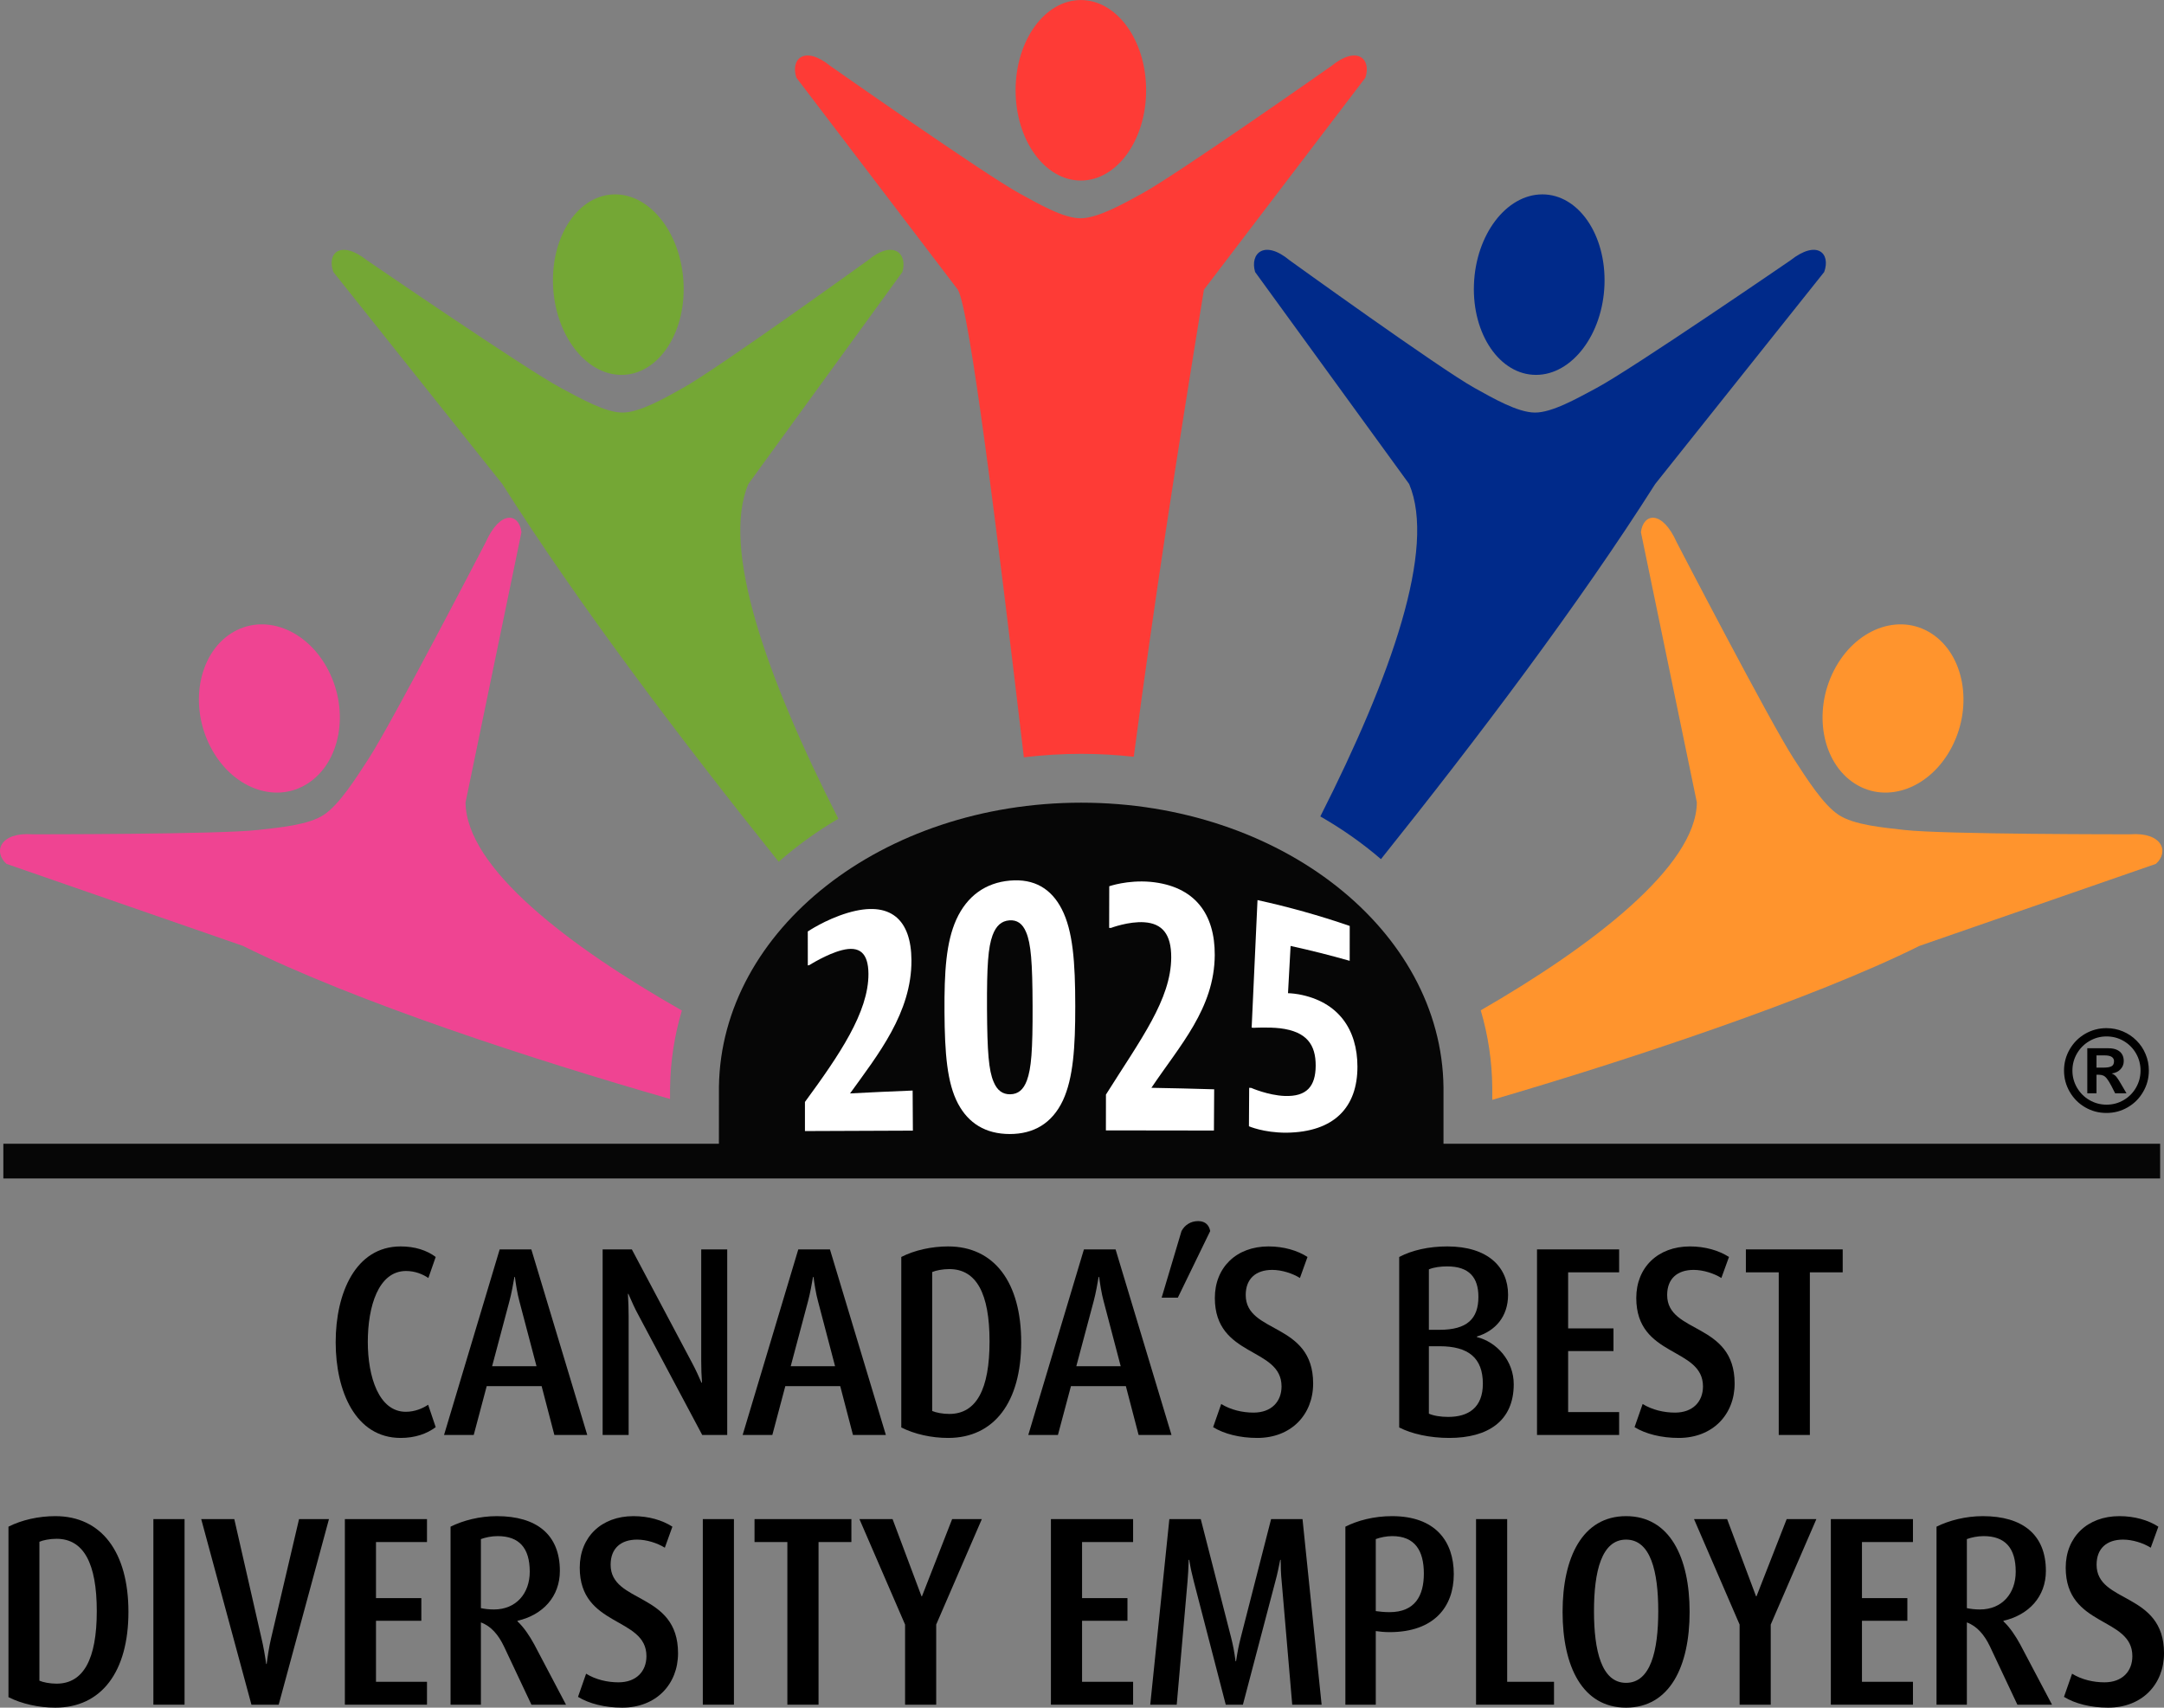<?xml version="1.0" encoding="UTF-8"?>
<svg xmlns="http://www.w3.org/2000/svg" xmlns:xlink="http://www.w3.org/1999/xlink" width="176.53pt" height="139.29pt" viewBox="0 0 176.53 139.29" version="1.1">
<rect x="0" y="0" width="176.53" height="139.29" fill="#808080" stroke="none"/>
<g id="surface1">
<path style=" stroke:none;fill-rule:evenodd;fill:rgb(2.353%,2.353%,2.353%);fill-opacity:1;" d="M 117.754 88.695 C 117.605 75.852 104.43 65.473 88.199 65.473 C 71.988 65.473 58.828 75.824 58.648 88.645 C 58.648 90.383 58.645 92.125 58.645 93.863 L 117.754 94.02 C 117.754 92.246 117.754 90.473 117.754 88.695 "/>
<path style=" stroke:none;fill-rule:evenodd;fill:rgb(45.49%,65.491%,20.784%);fill-opacity:1;" d="M 50.805 33.652 C 49.406 33.672 47.344 32.492 45.742 31.637 C 42.844 30.086 29.941 21.234 29.941 21.234 C 27.766 19.52 26.637 20.66 27.195 22.188 L 40.977 39.48 C 47.227 49.336 55.582 60.379 63.523 70.293 C 65.02 68.977 66.652 67.805 68.387 66.781 C 62.531 55.254 58.812 44.762 61.047 39.48 L 73.613 22.188 C 74.062 20.66 72.855 19.52 70.797 21.234 C 70.797 21.234 58.52 30.086 55.727 31.637 C 54.191 32.492 52.207 33.637 50.805 33.652 Z M 50.699 30.578 C 53.641 30.578 55.906 27.281 55.766 23.219 C 55.621 19.148 53.121 15.855 50.18 15.855 C 47.238 15.855 44.973 19.148 45.113 23.219 C 45.258 27.281 47.758 30.578 50.699 30.578 "/>
<path style=" stroke:none;fill-rule:evenodd;fill:rgb(99.608%,23.137%,21.176%);fill-opacity:1;" d="M 88.172 17.805 C 86.773 17.82 84.75 16.645 83.18 15.785 C 80.336 14.234 67.746 5.387 67.746 5.387 C 65.629 3.668 64.461 4.809 64.965 6.336 L 78.137 23.629 C 79.09 25.215 81.355 43.391 83.523 61.77 C 85.09 61.586 86.652 61.488 88.199 61.488 C 89.617 61.488 91.055 61.57 92.488 61.727 C 94.121 49.355 95.93 37.594 98.211 23.629 L 111.383 6.336 C 111.887 4.809 110.719 3.668 108.602 5.387 C 108.602 5.387 96.012 14.234 93.164 15.785 C 91.598 16.645 89.574 17.785 88.172 17.805 Z M 88.172 14.727 C 91.113 14.727 93.496 11.43 93.496 7.363 C 93.5 3.297 91.113 0.004 88.172 0.004 C 85.23 0.004 82.848 3.297 82.848 7.363 C 82.848 11.43 85.23 14.727 88.172 14.727 "/>
<path style=" stroke:none;fill-rule:evenodd;fill:rgb(93.726%,26.666%,57.256%);fill-opacity:1;" d="M 26.414 66.465 C 25.156 67.293 22.824 67.496 21.039 67.699 C 17.805 68.066 2.648 68.051 2.648 68.051 C 0 67.859 -0.574 69.488 0.531 70.465 L 19.812 77.152 C 28.965 81.711 43.578 86.461 54.66 89.641 L 54.66 88.852 L 54.664 88.668 C 54.695 86.551 55.02 84.453 55.625 82.426 C 46.402 77.184 38.027 70.805 37.977 65.453 L 42.539 43.406 C 42.344 41.844 40.801 41.578 39.617 44.238 C 39.617 44.238 31.992 58.93 30.074 61.879 C 29.02 63.504 27.676 65.633 26.414 66.465 Z M 25.105 63.906 C 27.77 62.191 28.523 58.066 26.793 54.688 C 25.062 51.305 21.504 49.957 18.84 51.672 C 16.18 53.387 15.426 57.516 17.156 60.895 C 18.887 64.273 22.445 65.621 25.105 63.906 "/>
<path style=" stroke:none;fill-rule:evenodd;fill:rgb(0%,16.47%,54.118%);fill-opacity:1;" d="M 125.195 33.652 C 126.594 33.672 128.66 32.492 130.258 31.637 C 133.156 30.086 146.059 21.234 146.059 21.234 C 148.234 19.52 149.363 20.66 148.809 22.188 L 135.023 39.48 C 128.816 49.266 120.539 60.219 112.652 70.078 C 111.129 68.766 109.469 67.605 107.707 66.594 C 113.508 55.141 117.176 44.73 114.953 39.48 L 102.387 22.188 C 101.938 20.66 103.145 19.52 105.203 21.234 C 105.203 21.234 117.48 30.086 120.273 31.637 C 121.812 32.492 123.793 33.637 125.195 33.652 Z M 125.301 30.578 C 122.359 30.578 120.094 27.281 120.238 23.219 C 120.379 19.148 122.879 15.855 125.82 15.855 C 128.762 15.855 131.027 19.148 130.887 23.219 C 130.742 27.281 128.242 30.578 125.301 30.578 "/>
<path style=" stroke:none;fill-rule:evenodd;fill:rgb(100%,58.04%,17.647%);fill-opacity:1;" d="M 149.984 66.465 C 151.242 67.293 153.574 67.496 155.359 67.699 C 158.594 68.066 173.754 68.051 173.754 68.051 C 176.398 67.859 176.973 69.488 175.867 70.465 L 156.586 77.152 C 147.859 81.496 132.75 86.492 121.734 89.711 L 121.734 88.727 C 121.715 86.562 121.395 84.449 120.793 82.41 C 129.809 77.211 138.371 70.688 138.422 65.453 L 133.859 43.406 C 134.055 41.844 135.598 41.578 136.781 44.238 C 136.781 44.238 144.406 58.93 146.324 61.879 C 147.379 63.504 148.723 65.633 149.984 66.465 Z M 151.293 63.906 C 148.629 62.191 147.875 58.066 149.605 54.688 C 151.336 51.305 154.895 49.957 157.559 51.672 C 160.219 53.387 160.973 57.516 159.242 60.895 C 157.512 64.273 153.953 65.621 151.293 63.906 "/>
<path style=" stroke:none;fill-rule:evenodd;fill:rgb(2.353%,2.353%,2.353%);fill-opacity:1;" d="M 176.215 93.293 L 0.273 93.293 L 0.273 96.125 L 176.215 96.125 L 176.215 93.293 "/>
<path style=" stroke:none;fill-rule:nonzero;fill:rgb(0%,0%,0%);fill-opacity:1;" d="M 32.684 117.289 C 29.004 117.289 27.383 113.484 27.383 109.48 C 27.383 105.477 29.004 101.668 32.684 101.668 C 33.844 101.668 34.805 101.977 35.543 102.527 L 34.945 104.242 C 34.484 103.934 33.863 103.672 33.125 103.672 C 30.863 103.672 30.004 106.574 30.004 109.457 C 30.004 112.297 30.902 115.156 33.105 115.156 C 33.824 115.156 34.465 114.891 34.926 114.582 L 35.543 116.41 C 34.805 116.961 33.844 117.289 32.684 117.289 "/>
<path style=" stroke:none;fill-rule:nonzero;fill:rgb(0%,0%,0%);fill-opacity:1;" d="M 42.363 106.113 C 42.203 105.539 42.062 104.637 42.004 104.156 L 41.965 104.156 C 41.883 104.637 41.723 105.52 41.562 106.113 L 40.145 111.438 L 43.766 111.438 Z M 45.223 117.047 L 44.184 113.066 L 39.703 113.066 L 38.645 117.047 L 36.223 117.047 L 40.762 101.91 L 43.344 101.91 L 47.906 117.047 L 45.223 117.047 "/>
<path style=" stroke:none;fill-rule:nonzero;fill:rgb(0%,0%,0%);fill-opacity:1;" d="M 57.285 117.047 L 52.004 107.125 C 51.844 106.84 51.504 106.113 51.262 105.539 L 51.223 105.539 C 51.262 106.18 51.281 106.816 51.281 107.344 L 51.281 117.047 L 49.16 117.047 L 49.16 101.91 L 51.543 101.91 L 56.484 111.219 C 56.742 111.699 57.004 112.273 57.223 112.781 L 57.266 112.781 C 57.223 112.207 57.203 111.656 57.203 111.02 L 57.203 101.91 L 59.324 101.91 L 59.324 117.047 L 57.285 117.047 "/>
<path style=" stroke:none;fill-rule:nonzero;fill:rgb(0%,0%,0%);fill-opacity:1;" d="M 66.723 106.113 C 66.562 105.539 66.422 104.637 66.363 104.156 L 66.324 104.156 C 66.242 104.637 66.082 105.52 65.922 106.113 L 64.504 111.438 L 68.121 111.438 Z M 69.582 117.047 L 68.543 113.066 L 64.062 113.066 L 63.004 117.047 L 60.582 117.047 L 65.121 101.91 L 67.703 101.91 L 72.266 117.047 L 69.582 117.047 "/>
<path style=" stroke:none;fill-rule:nonzero;fill:rgb(0%,0%,0%);fill-opacity:1;" d="M 77.441 103.516 C 76.902 103.516 76.344 103.625 76.043 103.758 L 76.043 115.09 C 76.344 115.223 76.902 115.332 77.441 115.332 C 79.645 115.332 80.723 113.328 80.723 109.414 C 80.723 105.496 79.645 103.516 77.441 103.516 Z M 77.344 117.289 C 75.98 117.289 74.602 116.98 73.523 116.434 L 73.523 102.527 C 74.602 101.977 75.98 101.668 77.344 101.668 C 81.102 101.668 83.305 104.594 83.305 109.48 C 83.305 114.363 81.102 117.289 77.344 117.289 "/>
<path style=" stroke:none;fill-rule:nonzero;fill:rgb(0%,0%,0%);fill-opacity:1;" d="M 90.023 106.113 C 89.863 105.539 89.723 104.637 89.664 104.156 L 89.621 104.156 C 89.543 104.637 89.383 105.52 89.223 106.113 L 87.801 111.438 L 91.422 111.438 Z M 92.883 117.047 L 91.844 113.066 L 87.363 113.066 L 86.301 117.047 L 83.883 117.047 L 88.422 101.91 L 91.004 101.91 L 95.566 117.047 L 92.883 117.047 "/>
<path style=" stroke:none;fill-rule:nonzero;fill:rgb(0%,0%,0%);fill-opacity:1;" d="M 96.082 105.848 L 94.762 105.848 L 96.383 100.414 C 96.641 99.93 97.121 99.602 97.742 99.602 C 98.363 99.602 98.641 99.973 98.723 100.414 L 96.082 105.848 "/>
<path style=" stroke:none;fill-rule:nonzero;fill:rgb(0%,0%,0%);fill-opacity:1;" d="M 102.562 117.289 C 101.141 117.289 99.859 116.961 98.961 116.41 L 99.621 114.52 C 100.402 115.004 101.359 115.223 102.262 115.223 C 103.723 115.223 104.543 114.32 104.543 113.086 C 104.543 109.852 99.102 110.754 99.102 105.871 C 99.102 103.383 100.859 101.668 103.48 101.668 C 104.723 101.668 105.844 102 106.66 102.527 L 106.043 104.242 C 105.441 103.867 104.562 103.582 103.781 103.582 C 102.441 103.582 101.621 104.309 101.621 105.629 C 101.621 108.82 107.121 107.828 107.121 112.848 C 107.121 115.375 105.344 117.289 102.562 117.289 "/>
<path style=" stroke:none;fill-rule:nonzero;fill:rgb(0%,0%,0%);fill-opacity:1;" d="M 117.441 109.809 L 116.562 109.809 L 116.562 115.309 C 116.961 115.484 117.523 115.574 118.141 115.574 C 119.801 115.574 120.965 114.805 120.965 112.867 C 120.965 110.777 119.801 109.809 117.441 109.809 Z M 118.062 103.297 C 117.523 103.297 116.98 103.363 116.562 103.539 L 116.562 108.469 L 117.441 108.469 C 119.684 108.469 120.602 107.566 120.602 105.781 C 120.602 104.199 119.844 103.297 118.062 103.297 Z M 118.223 117.289 C 116.641 117.289 115.16 116.961 114.141 116.434 L 114.141 102.527 C 115.199 101.977 116.543 101.668 118.062 101.668 C 121.363 101.668 123.023 103.34 123.023 105.605 C 123.023 107.434 121.941 108.574 120.48 109.016 L 120.48 109.062 C 122.082 109.457 123.484 110.977 123.484 112.91 C 123.484 115.926 121.363 117.289 118.223 117.289 "/>
<path style=" stroke:none;fill-rule:nonzero;fill:rgb(0%,0%,0%);fill-opacity:1;" d="M 125.383 117.047 L 125.383 101.91 L 132.082 101.91 L 132.082 103.781 L 127.922 103.781 L 127.922 108.355 L 131.621 108.355 L 131.621 110.203 L 127.922 110.203 L 127.922 115.18 L 132.082 115.18 L 132.082 117.047 L 125.383 117.047 "/>
<path style=" stroke:none;fill-rule:nonzero;fill:rgb(0%,0%,0%);fill-opacity:1;" d="M 136.941 117.289 C 135.523 117.289 134.242 116.961 133.34 116.41 L 134 114.52 C 134.781 115.004 135.742 115.223 136.641 115.223 C 138.102 115.223 138.922 114.32 138.922 113.086 C 138.922 109.852 133.48 110.754 133.48 105.871 C 133.48 103.383 135.242 101.668 137.859 101.668 C 139.102 101.668 140.223 102 141.043 102.527 L 140.422 104.242 C 139.82 103.867 138.941 103.582 138.16 103.582 C 136.82 103.582 136 104.309 136 105.629 C 136 108.82 141.504 107.828 141.504 112.848 C 141.504 115.375 139.723 117.289 136.941 117.289 "/>
<path style=" stroke:none;fill-rule:nonzero;fill:rgb(0%,0%,0%);fill-opacity:1;" d="M 147.641 103.781 L 147.641 117.047 L 145.102 117.047 L 145.102 103.781 L 142.422 103.781 L 142.422 101.91 L 150.32 101.91 L 150.32 103.781 L 147.641 103.781 "/>
<path style=" stroke:none;fill-rule:nonzero;fill:rgb(0%,0%,0%);fill-opacity:1;" d="M 4.613 125.516 C 4.074 125.516 3.512 125.625 3.215 125.758 L 3.215 137.09 C 3.512 137.223 4.074 137.332 4.613 137.332 C 6.812 137.332 7.895 135.328 7.895 131.414 C 7.895 127.496 6.812 125.516 4.613 125.516 Z M 4.512 139.289 C 3.152 139.289 1.773 138.98 0.691 138.434 L 0.691 124.527 C 1.773 123.977 3.152 123.668 4.512 123.668 C 8.273 123.668 10.477 126.594 10.477 131.48 C 10.477 136.363 8.273 139.289 4.512 139.289 "/>
<path style=" stroke:none;fill-rule:nonzero;fill:rgb(0%,0%,0%);fill-opacity:1;" d="M 12.512 139.047 L 12.512 123.91 L 15.055 123.91 L 15.055 139.047 L 12.512 139.047 "/>
<path style=" stroke:none;fill-rule:nonzero;fill:rgb(0%,0%,0%);fill-opacity:1;" d="M 22.734 139.047 L 20.512 139.047 L 16.414 123.91 L 19.113 123.91 L 21.332 133.637 C 21.492 134.297 21.633 135.133 21.715 135.727 L 21.754 135.727 C 21.812 135.242 21.953 134.297 22.113 133.637 L 24.395 123.91 L 26.836 123.91 L 22.734 139.047 "/>
<path style=" stroke:none;fill-rule:nonzero;fill:rgb(0%,0%,0%);fill-opacity:1;" d="M 28.133 139.047 L 28.133 123.91 L 34.832 123.91 L 34.832 125.781 L 30.672 125.781 L 30.672 130.355 L 34.371 130.355 L 34.371 132.203 L 30.672 132.203 L 30.672 137.18 L 34.832 137.18 L 34.832 139.047 L 28.133 139.047 "/>
<path style=" stroke:none;fill-rule:nonzero;fill:rgb(0%,0%,0%);fill-opacity:1;" d="M 40.594 125.297 C 40.094 125.297 39.594 125.406 39.23 125.539 L 39.23 131.172 C 39.531 131.238 39.914 131.281 40.293 131.281 C 42.113 131.281 43.215 129.961 43.215 128.199 C 43.215 126.242 42.332 125.297 40.594 125.297 Z M 43.352 139.047 L 41.113 134.297 C 40.672 133.371 40.074 132.645 39.23 132.336 L 39.23 139.047 L 36.754 139.047 L 36.754 124.527 C 37.773 124.02 39.133 123.668 40.531 123.668 C 43.793 123.668 45.672 125.188 45.672 128.133 C 45.672 130.227 44.293 131.723 42.215 132.203 L 42.215 132.25 C 42.754 132.754 43.215 133.461 43.574 134.117 L 46.172 139.047 L 43.352 139.047 "/>
<path style=" stroke:none;fill-rule:nonzero;fill:rgb(0%,0%,0%);fill-opacity:1;" d="M 50.754 139.289 C 49.332 139.289 48.051 138.961 47.152 138.41 L 47.812 136.52 C 48.594 137.004 49.551 137.223 50.453 137.223 C 51.914 137.223 52.734 136.32 52.734 135.086 C 52.734 131.852 47.293 132.754 47.293 127.871 C 47.293 125.383 49.051 123.668 51.672 123.668 C 52.914 123.668 54.031 123.996 54.852 124.527 L 54.234 126.242 C 53.633 125.867 52.754 125.582 51.973 125.582 C 50.633 125.582 49.812 126.309 49.812 127.629 C 49.812 130.82 55.312 129.828 55.312 134.848 C 55.312 137.375 53.531 139.289 50.754 139.289 "/>
<path style=" stroke:none;fill-rule:nonzero;fill:rgb(0%,0%,0%);fill-opacity:1;" d="M 57.332 139.047 L 57.332 123.91 L 59.871 123.91 L 59.871 139.047 L 57.332 139.047 "/>
<path style=" stroke:none;fill-rule:nonzero;fill:rgb(0%,0%,0%);fill-opacity:1;" d="M 66.773 125.781 L 66.773 139.047 L 64.23 139.047 L 64.23 125.781 L 61.551 125.781 L 61.551 123.91 L 69.453 123.91 L 69.453 125.781 L 66.773 125.781 "/>
<path style=" stroke:none;fill-rule:nonzero;fill:rgb(0%,0%,0%);fill-opacity:1;" d="M 76.371 132.512 L 76.371 139.047 L 73.832 139.047 L 73.832 132.512 L 70.109 123.91 L 72.812 123.91 L 75.172 130.203 L 75.211 130.203 L 77.672 123.91 L 80.094 123.91 L 76.371 132.512 "/>
<path style=" stroke:none;fill-rule:nonzero;fill:rgb(0%,0%,0%);fill-opacity:1;" d="M 85.73 139.047 L 85.73 123.91 L 92.434 123.91 L 92.434 125.781 L 88.27 125.781 L 88.27 130.355 L 91.973 130.355 L 91.973 132.203 L 88.27 132.203 L 88.27 137.18 L 92.434 137.18 L 92.434 139.047 L 85.73 139.047 "/>
<path style=" stroke:none;fill-rule:nonzero;fill:rgb(0%,0%,0%);fill-opacity:1;" d="M 105.414 139.047 L 104.555 129.016 C 104.492 128.422 104.473 127.781 104.473 127.234 L 104.434 127.234 C 104.332 127.762 104.191 128.441 104.031 129.016 L 101.391 139.047 L 99.992 139.047 L 97.391 129.016 C 97.23 128.398 97.109 127.848 97.012 127.234 L 96.969 127.234 C 96.953 127.871 96.91 128.598 96.871 129.016 L 95.992 139.047 L 93.832 139.047 L 95.391 123.91 L 97.953 123.91 L 100.434 133.59 C 100.594 134.23 100.691 134.734 100.793 135.504 L 100.832 135.504 C 100.953 134.715 101.051 134.207 101.211 133.59 L 103.691 123.91 L 106.254 123.91 L 107.812 139.047 L 105.414 139.047 "/>
<path style=" stroke:none;fill-rule:nonzero;fill:rgb(0%,0%,0%);fill-opacity:1;" d="M 113.57 125.297 C 113.09 125.297 112.59 125.406 112.23 125.539 L 112.23 131.414 C 112.512 131.457 112.949 131.5 113.352 131.5 C 115.434 131.5 116.152 130.156 116.152 128.355 C 116.152 126.461 115.41 125.297 113.57 125.297 Z M 113.352 133.129 C 112.949 133.129 112.512 133.086 112.23 133.043 L 112.23 139.047 L 109.75 139.047 L 109.75 124.527 C 110.75 124.02 112.09 123.668 113.551 123.668 C 117.094 123.668 118.594 125.715 118.594 128.398 C 118.594 131.039 117.012 133.129 113.352 133.129 "/>
<path style=" stroke:none;fill-rule:nonzero;fill:rgb(0%,0%,0%);fill-opacity:1;" d="M 120.41 139.047 L 120.41 123.91 L 122.949 123.91 L 122.949 137.18 L 126.77 137.18 L 126.77 139.047 L 120.41 139.047 "/>
<path style=" stroke:none;fill-rule:nonzero;fill:rgb(0%,0%,0%);fill-opacity:1;" d="M 132.648 125.582 C 130.648 125.582 130.031 128.18 130.031 131.414 C 130.031 134.648 130.648 137.266 132.648 137.266 C 134.652 137.266 135.273 134.648 135.273 131.414 C 135.273 128.18 134.652 125.582 132.648 125.582 Z M 132.648 139.289 C 129.09 139.289 127.469 135.926 127.469 131.48 C 127.469 127.035 129.09 123.668 132.648 123.668 C 136.211 123.668 137.832 127.035 137.832 131.48 C 137.832 135.926 136.211 139.289 132.648 139.289 "/>
<path style=" stroke:none;fill-rule:nonzero;fill:rgb(0%,0%,0%);fill-opacity:1;" d="M 144.449 132.512 L 144.449 139.047 L 141.91 139.047 L 141.91 132.512 L 138.191 123.91 L 140.891 123.91 L 143.25 130.203 L 143.289 130.203 L 145.75 123.91 L 148.172 123.91 L 144.449 132.512 "/>
<path style=" stroke:none;fill-rule:nonzero;fill:rgb(0%,0%,0%);fill-opacity:1;" d="M 149.352 139.047 L 149.352 123.91 L 156.051 123.91 L 156.051 125.781 L 151.891 125.781 L 151.891 130.355 L 155.594 130.355 L 155.594 132.203 L 151.891 132.203 L 151.891 137.18 L 156.051 137.18 L 156.051 139.047 L 149.352 139.047 "/>
<path style=" stroke:none;fill-rule:nonzero;fill:rgb(0%,0%,0%);fill-opacity:1;" d="M 161.812 125.297 C 161.312 125.297 160.812 125.406 160.449 125.539 L 160.449 131.172 C 160.75 131.238 161.133 131.281 161.512 131.281 C 163.332 131.281 164.434 129.961 164.434 128.199 C 164.434 126.242 163.551 125.297 161.812 125.297 Z M 164.57 139.047 L 162.332 134.297 C 161.891 133.371 161.289 132.645 160.449 132.336 L 160.449 139.047 L 157.973 139.047 L 157.973 124.527 C 158.992 124.02 160.352 123.668 161.75 123.668 C 165.012 123.668 166.895 125.188 166.895 128.133 C 166.895 130.227 165.512 131.723 163.434 132.203 L 163.434 132.25 C 163.973 132.754 164.434 133.461 164.793 134.117 L 167.395 139.047 L 164.57 139.047 "/>
<path style=" stroke:none;fill-rule:nonzero;fill:rgb(0%,0%,0%);fill-opacity:1;" d="M 171.973 139.289 C 170.551 139.289 169.27 138.961 168.371 138.41 L 169.031 136.52 C 169.812 137.004 170.77 137.223 171.672 137.223 C 173.133 137.223 173.949 136.32 173.949 135.086 C 173.949 131.852 168.512 132.754 168.512 127.871 C 168.512 125.383 170.27 123.668 172.891 123.668 C 174.133 123.668 175.254 123.996 176.07 124.527 L 175.449 126.242 C 174.852 125.867 173.973 125.582 173.191 125.582 C 171.852 125.582 171.031 126.309 171.031 127.629 C 171.031 130.82 176.531 129.828 176.531 134.848 C 176.531 137.375 174.75 139.289 171.973 139.289 "/>
<path style=" stroke:none;fill-rule:nonzero;fill:rgb(100%,100%,100%);fill-opacity:1;" d="M 74.469 92.223 C 71.535 92.234 68.598 92.246 65.664 92.258 C 65.664 91.469 65.664 90.676 65.664 89.883 C 68.453 86.078 70.859 82.562 70.844 79.434 C 70.832 77.719 70.113 77.133 68.672 77.504 C 67.441 77.82 66.039 78.715 66.039 78.711 C 65.992 78.723 65.945 78.738 65.898 78.75 C 65.895 77.828 65.895 76.902 65.895 75.977 C 65.895 75.984 67.293 75.02 69.133 74.465 C 72.676 73.406 74.332 75.043 74.352 78.316 C 74.379 82.594 71.625 86.023 69.344 89.188 C 71.043 89.098 72.742 89.02 74.449 88.953 C 74.457 90.043 74.461 91.133 74.469 92.223 "/>
<path style=" stroke:none;fill-rule:nonzero;fill:rgb(100%,100%,100%);fill-opacity:1;" d="M 83.707 76.039 C 83.414 75.32 82.953 75.027 82.344 75.07 C 81.691 75.121 81.258 75.512 80.969 76.289 C 80.609 77.277 80.5 78.734 80.516 82.289 C 80.535 85.848 80.66 87.316 81.051 88.234 C 81.344 88.953 81.801 89.266 82.402 89.258 C 83.051 89.25 83.484 88.895 83.77 88.129 C 84.129 87.152 84.246 85.684 84.234 82.066 C 84.223 78.453 84.098 76.957 83.707 76.039 Z M 86.711 89.754 C 85.82 91.645 84.312 92.5 82.367 92.5 C 80.398 92.496 79.004 91.625 78.152 90.023 C 77.254 88.332 77.07 85.898 77.047 82.566 C 77.027 79.238 77.18 76.855 78.012 75.004 C 78.895 73.066 80.414 72 82.383 71.828 C 84.375 71.652 85.766 72.496 86.617 74.16 C 87.52 75.918 87.715 78.461 87.715 82.066 C 87.719 85.438 87.547 87.949 86.711 89.754 "/>
<path style=" stroke:none;fill-rule:nonzero;fill:rgb(100%,100%,100%);fill-opacity:1;" d="M 99.027 92.215 C 96.09 92.211 93.152 92.207 90.215 92.203 C 90.219 91.23 90.219 90.258 90.219 89.281 C 93.043 84.789 95.527 81.527 95.543 78.098 C 95.551 76.219 94.828 75.328 93.348 75.227 C 92.086 75.141 90.629 75.684 90.629 75.688 C 90.578 75.684 90.531 75.684 90.48 75.684 C 90.484 74.551 90.484 73.422 90.488 72.289 C 90.488 72.293 91.953 71.766 93.848 71.93 C 97.492 72.273 99.113 74.574 99.094 77.906 C 99.066 82.254 96.25 85.266 93.926 88.73 C 95.633 88.758 97.34 88.801 99.047 88.852 C 99.039 89.973 99.031 91.094 99.027 92.215 "/>
<path style=" stroke:none;fill-rule:nonzero;fill:rgb(100%,100%,100%);fill-opacity:1;" d="M 105.281 77.16 C 105.211 78.441 105.141 79.723 105.07 81.012 C 105.07 81.012 105.426 81.016 105.949 81.105 C 109.207 81.707 110.73 84 110.734 87.004 C 110.738 90.289 108.867 92.348 104.93 92.391 C 103.078 92.395 101.883 91.867 101.883 91.867 C 101.891 90.82 101.895 89.777 101.902 88.73 C 101.961 88.734 102.016 88.734 102.07 88.738 C 102.07 88.738 103.434 89.34 104.801 89.395 C 106.602 89.461 107.32 88.605 107.328 86.926 C 107.336 85.223 106.605 84.141 104.43 83.875 C 103.473 83.766 102.273 83.836 102.273 83.836 C 102.219 83.832 102.16 83.828 102.105 83.82 C 102.266 80.34 102.426 76.871 102.582 73.418 C 105.117 73.973 107.633 74.676 110.105 75.527 C 110.105 76.473 110.105 77.422 110.102 78.371 C 108.508 77.918 106.898 77.512 105.281 77.16 "/>
<path style=" stroke:none;fill-rule:nonzero;fill:rgb(0%,0%,0%);fill-opacity:1;" d="M 171.023 86.086 L 171.023 87.082 L 171.621 87.082 C 171.895 87.082 172.102 87.047 172.242 86.977 C 172.383 86.906 172.453 86.766 172.453 86.555 C 172.453 86.41 172.391 86.297 172.27 86.211 C 172.145 86.129 171.953 86.086 171.695 86.086 Z M 171.023 89.176 L 170.273 89.176 L 170.273 85.504 L 172.012 85.504 C 172.281 85.504 172.508 85.547 172.691 85.633 C 172.875 85.719 173.016 85.84 173.109 85.996 C 173.203 86.156 173.246 86.34 173.246 86.547 C 173.246 86.805 173.16 87.027 172.984 87.215 C 172.812 87.406 172.57 87.52 172.258 87.562 C 172.418 87.621 172.547 87.711 172.645 87.832 C 172.742 87.949 172.871 88.148 173.035 88.434 L 173.469 89.176 L 172.543 89.176 L 172.242 88.582 C 172.102 88.316 171.98 88.121 171.879 87.992 C 171.781 87.863 171.68 87.777 171.582 87.734 C 171.48 87.688 171.359 87.664 171.215 87.664 L 171.023 87.664 Z M 171.844 84.539 C 171.34 84.539 170.875 84.664 170.449 84.914 C 170.02 85.164 169.684 85.5 169.434 85.926 C 169.184 86.355 169.059 86.82 169.059 87.324 C 169.059 87.824 169.184 88.289 169.434 88.719 C 169.688 89.148 170.023 89.488 170.453 89.734 C 170.879 89.98 171.344 90.105 171.844 90.105 C 172.352 90.105 172.816 89.98 173.242 89.73 C 173.664 89.484 174 89.145 174.246 88.719 C 174.492 88.289 174.617 87.824 174.617 87.324 C 174.617 86.816 174.492 86.352 174.246 85.922 C 174 85.496 173.664 85.16 173.238 84.91 C 172.816 84.664 172.348 84.539 171.844 84.539 Z M 171.836 83.863 C 172.309 83.863 172.754 83.953 173.176 84.129 C 173.594 84.305 173.965 84.551 174.285 84.875 C 174.605 85.191 174.855 85.562 175.027 85.984 C 175.207 86.402 175.293 86.852 175.293 87.324 C 175.293 87.949 175.141 88.527 174.828 89.059 C 174.523 89.59 174.102 90.012 173.57 90.32 C 173.039 90.629 172.461 90.781 171.836 90.781 C 171.207 90.781 170.629 90.629 170.098 90.32 C 169.566 90.012 169.148 89.59 168.84 89.059 C 168.531 88.527 168.375 87.949 168.375 87.324 C 168.375 86.695 168.531 86.117 168.84 85.586 C 169.148 85.055 169.566 84.637 170.098 84.324 C 170.629 84.02 171.207 83.863 171.836 83.863 "/>
</g>
</svg>
